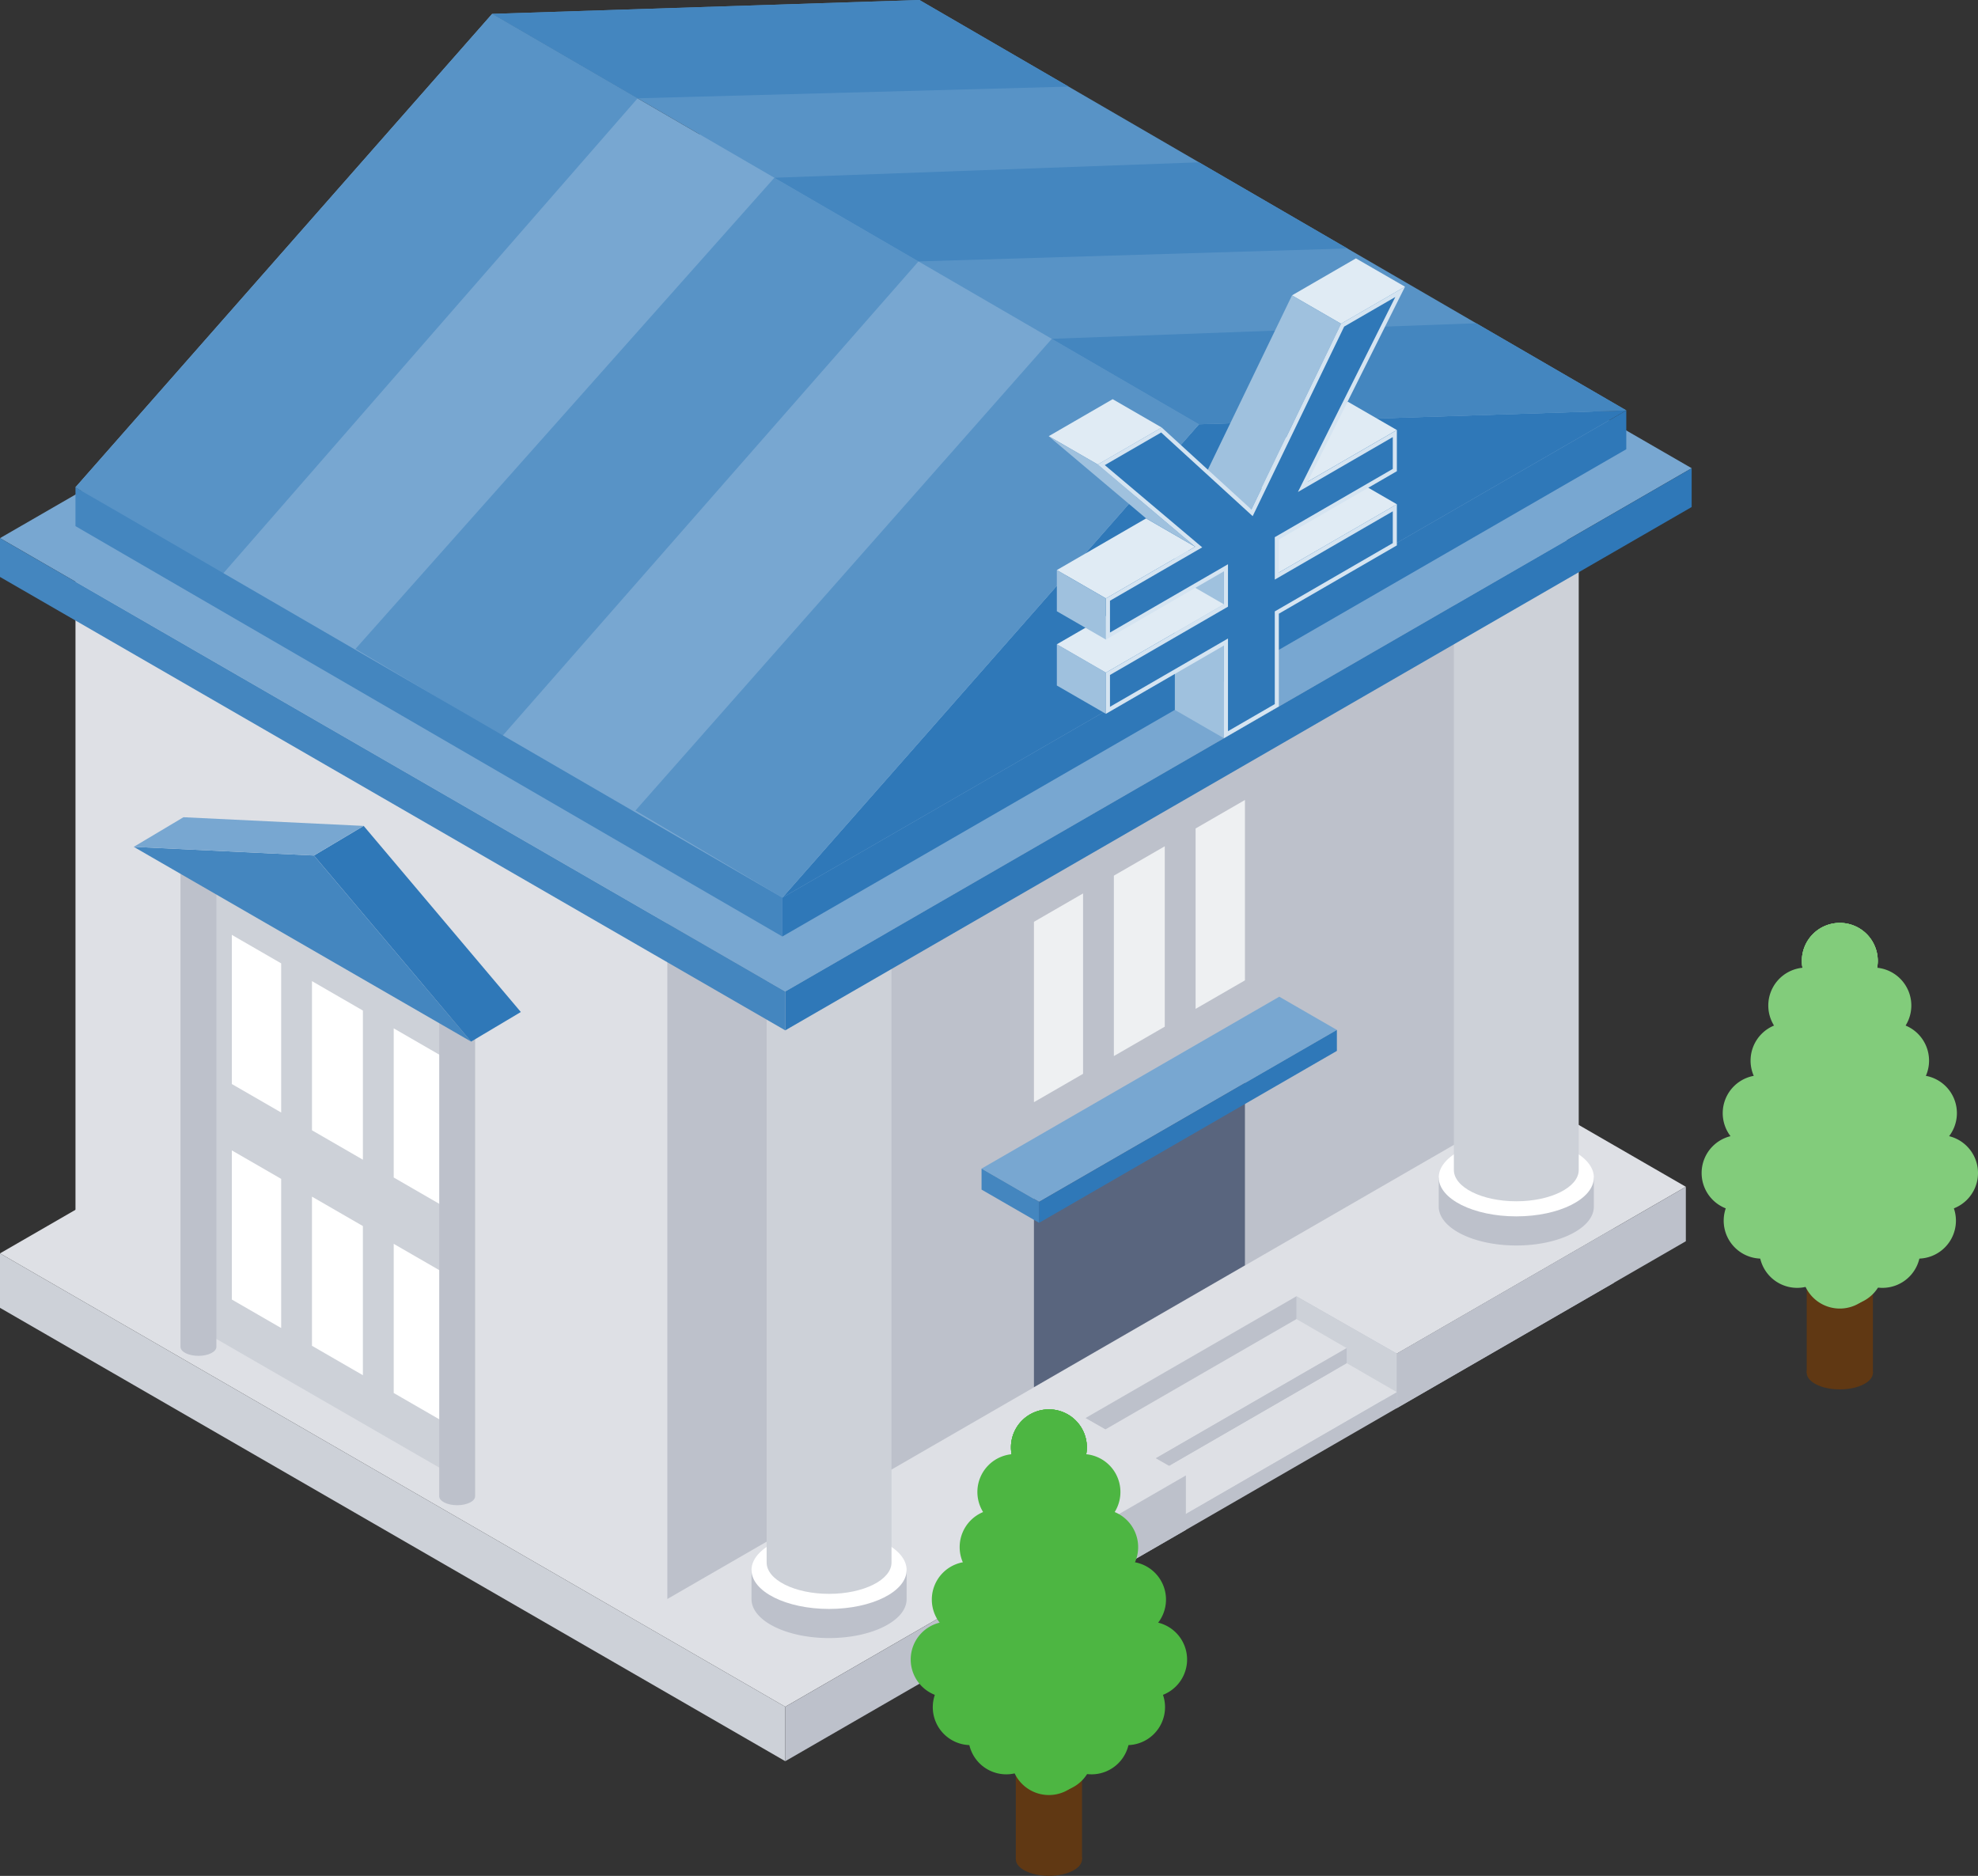 <svg xmlns="http://www.w3.org/2000/svg" xmlns:xlink="http://www.w3.org/1999/xlink" width="184.618" height="175.08" viewBox="0 0 184.618 175.08">
  <rect x="0" y="0" width="184.618" height="175.08" fill="#333333" stroke="none"/>
  <defs>
    <clipPath id="clip-path">
      <rect id="長方形_1108" data-name="長方形 1108" width="184.618" height="175.08" fill="none"/>
    </clipPath>
  </defs>
  <g id="グループ_1837" data-name="グループ 1837">
    <g id="グループ_1836" data-name="グループ 1836" clip-path="url(#clip-path)">
      <path id="パス_1534" data-name="パス 1534" d="M330.1,244.687c0,.856-1.383,1.55-3.09,1.55s-3.09-.694-3.09-1.55,1.383-1.55,3.09-1.55,3.09.694,3.09,1.55" transform="translate(-155.287 -116.561)" fill="#603813"/>
      <rect id="長方形_1107" data-name="長方形 1107" width="6.179" height="37.934" transform="translate(168.63 90.192)" fill="#603813"/>
      <path id="パス_1535" data-name="パス 1535" d="M311.879,206.458a3.541,3.541,0,1,0,3.541-3.541,3.541,3.541,0,0,0-3.541,3.541" transform="translate(-149.516 -97.279)" fill="#82cc7b"/>
      <path id="パス_1536" data-name="パス 1536" d="M305.077,207.039a3.541,3.541,0,1,0,3.541-3.541,3.541,3.541,0,0,0-3.541,3.541" transform="translate(-146.255 -97.558)" fill="#82cc7b"/>
      <path id="パス_1537" data-name="パス 1537" d="M319.168,196.669c0,5.615,2.628,10.167,5.87,10.167s5.87-4.552,5.87-10.167-2.628-10.167-5.87-10.167-5.87,4.552-5.87,10.167" transform="translate(-153.01 -89.41)" fill="#82cc7b"/>
      <path id="パス_1538" data-name="パス 1538" d="M315.406,220.824a3.541,3.541,0,1,0,3.541-3.541,3.541,3.541,0,0,0-3.541,3.541" transform="translate(-151.207 -104.166)" fill="#82cc7b"/>
      <path id="パス_1539" data-name="パス 1539" d="M324.141,223.956a3.541,3.541,0,1,0,3.541-3.541,3.541,3.541,0,0,0-3.541,3.541" transform="translate(-155.394 -105.668)" fill="#82cc7b"/>
      <path id="パス_1540" data-name="パス 1540" d="M309.034,215.582a3.541,3.541,0,1,0,3.541-3.541,3.541,3.541,0,0,0-3.541,3.541" transform="translate(-148.152 -101.653)" fill="#82cc7b"/>
      <path id="パス_1541" data-name="パス 1541" d="M323.05,169a3.541,3.541,0,1,0,3.541-3.541A3.541,3.541,0,0,0,323.05,169" transform="translate(-154.871 -79.321)" fill="#82cc7b"/>
      <path id="パス_1542" data-name="パス 1542" d="M317.031,177.007a3.541,3.541,0,1,0,3.541-3.541,3.541,3.541,0,0,0-3.541,3.541" transform="translate(-151.986 -83.16)" fill="#82cc7b"/>
      <path id="パス_1543" data-name="パス 1543" d="M322.542,181.375a3.541,3.541,0,1,0,3.541-3.541,3.541,3.541,0,0,0-3.541,3.541" transform="translate(-154.628 -85.254)" fill="#82cc7b"/>
      <path id="パス_1544" data-name="パス 1544" d="M313.853,186.889a3.541,3.541,0,1,0,3.541-3.541,3.541,3.541,0,0,0-3.541,3.541" transform="translate(-150.462 -87.898)" fill="#82cc7b"/>
      <path id="パス_1545" data-name="パス 1545" d="M315.082,196.3a3.541,3.541,0,1,0,3.541-3.541,3.541,3.541,0,0,0-3.541,3.541" transform="translate(-151.051 -92.407)" fill="#82cc7b"/>
      <path id="パス_1546" data-name="パス 1546" d="M308.86,196.3a3.541,3.541,0,1,0,3.541-3.541,3.541,3.541,0,0,0-3.541,3.541" transform="translate(-148.068 -92.407)" fill="#82cc7b"/>
      <path id="パス_1547" data-name="パス 1547" d="M330.133,169a3.541,3.541,0,1,1-3.541-3.541A3.541,3.541,0,0,1,330.133,169" transform="translate(-154.871 -79.321)" fill="#82cc7b"/>
      <path id="パス_1548" data-name="パス 1548" d="M341.3,206.458a3.542,3.542,0,1,1-3.542-3.541,3.541,3.541,0,0,1,3.542,3.541" transform="translate(-160.226 -97.279)" fill="#82cc7b"/>
      <path id="パス_1549" data-name="パス 1549" d="M348.106,207.039a3.541,3.541,0,1,1-3.541-3.541,3.541,3.541,0,0,1,3.541,3.541" transform="translate(-163.488 -97.558)" fill="#82cc7b"/>
      <path id="パス_1550" data-name="パス 1550" d="M337.776,220.824a3.541,3.541,0,1,1-3.541-3.541,3.541,3.541,0,0,1,3.541,3.541" transform="translate(-158.535 -104.166)" fill="#82cc7b"/>
      <path id="パス_1551" data-name="パス 1551" d="M330.133,224.536a3.541,3.541,0,1,1-3.541-3.541,3.541,3.541,0,0,1,3.541,3.541" transform="translate(-154.871 -105.946)" fill="#82cc7b"/>
      <path id="パス_1552" data-name="パス 1552" d="M344.149,215.582a3.541,3.541,0,1,1-3.541-3.541,3.541,3.541,0,0,1,3.541,3.541" transform="translate(-161.591 -101.653)" fill="#82cc7b"/>
      <path id="パス_1553" data-name="パス 1553" d="M330.133,169a3.541,3.541,0,1,1-3.541-3.541A3.541,3.541,0,0,1,330.133,169" transform="translate(-154.871 -79.321)" fill="#82cc7b"/>
      <path id="パス_1554" data-name="パス 1554" d="M336.152,177.007a3.541,3.541,0,1,1-3.541-3.541,3.541,3.541,0,0,1,3.541,3.541" transform="translate(-157.757 -83.16)" fill="#82cc7b"/>
      <path id="パス_1555" data-name="パス 1555" d="M330.641,181.375a3.541,3.541,0,1,1-3.541-3.541,3.541,3.541,0,0,1,3.541,3.541" transform="translate(-155.115 -85.254)" fill="#82cc7b"/>
      <path id="パス_1556" data-name="パス 1556" d="M339.33,186.889a3.541,3.541,0,1,1-3.541-3.541,3.541,3.541,0,0,1,3.541,3.541" transform="translate(-159.28 -87.898)" fill="#82cc7b"/>
      <path id="パス_1557" data-name="パス 1557" d="M338.1,196.3a3.541,3.541,0,1,1-3.541-3.541A3.541,3.541,0,0,1,338.1,196.3" transform="translate(-158.691 -92.407)" fill="#82cc7b"/>
      <path id="パス_1558" data-name="パス 1558" d="M344.323,196.3a3.541,3.541,0,1,1-3.541-3.541,3.541,3.541,0,0,1,3.541,3.541" transform="translate(-161.674 -92.407)" fill="#82cc7b"/>
      <path id="パス_1559" data-name="パス 1559" d="M323.05,169a3.541,3.541,0,1,0,3.541-3.541A3.541,3.541,0,0,0,323.05,169" transform="translate(-154.871 -79.321)" fill="#82cc7b"/>
      <path id="パス_1560" data-name="パス 1560" d="M73.292,222.331,0,180.016l84.057-48.53L157.349,173.8Z" transform="translate(0 -63.035)" fill="#dee0e5"/>
      <path id="パス_1561" data-name="パス 1561" d="M73.292,272.1,0,229.788v-5.082l73.292,42.315Z" transform="translate(0 -107.725)" fill="#cdd1d8"/>
      <path id="パス_1562" data-name="パス 1562" d="M140.785,266.379l84.057-48.53v-5.082L140.785,261.3Z" transform="translate(-67.493 -102.001)" fill="#bdc1cb"/>
      <path id="パス_1563" data-name="パス 1563" d="M68.775,198.555,29.418,175.833l-15.886-9.172V102.872l55.243,31.894Z" transform="translate(-6.487 -49.317)" fill="#dee0e5"/>
      <path id="パス_1564" data-name="パス 1564" d="M37.485,154.477l23.044,13.3v44.154l-23.044-13.3Z" transform="translate(-17.97 -74.057)" fill="#cdd1d8"/>
      <path id="パス_1565" data-name="パス 1565" d="M214.285,232.4l-19.693,11.37,9.38,5.353,19.693-11.37Z" transform="translate(-93.288 -111.413)" fill="#bdc1cb"/>
      <path id="パス_1566" data-name="パス 1566" d="M241.8,237.751v5.082l-9.38-5.353V232.4Z" transform="translate(-111.423 -111.413)" fill="#cdd1d8"/>
      <path id="パス_1567" data-name="パス 1567" d="M68.775,92.886,13.532,60.992,92.3,15.513l55.243,31.894Z" transform="translate(-6.487 -7.437)" fill="#dee0e5"/>
      <path id="パス_1568" data-name="パス 1568" d="M119.646,186.046l78.772-45.479V76.778l-78.772,45.479Z" transform="translate(-57.359 -36.808)" fill="#bdc1cb"/>
      <path id="パス_1569" data-name="パス 1569" d="M205.065,183.939l-19.693,11.37v22.34l19.693-11.37Z" transform="translate(-88.868 -88.181)" fill="#59657e"/>
    </g>
  </g>
  <g id="グループ_1841" data-name="グループ 1841">
    <g id="グループ_1840" data-name="グループ 1840" clip-path="url(#clip-path)">
      <path id="パス_1571" data-name="パス 1571" d="M199.557,261.1l-4.686-2.706,24.242-14,4.686,2.706Z" transform="translate(-93.422 -117.168)" fill="#dee0e5"/>
      <path id="パス_1572" data-name="パス 1572" d="M199.557,275.405l-4.686-2.706v-1.412l4.686,2.706Z" transform="translate(-93.422 -130.056)" fill="#cdd1d8"/>
      <path id="パス_1573" data-name="パス 1573" d="M203.872,265.008l24.242-14V249.6l-24.242,14Z" transform="translate(-97.737 -119.659)" fill="#bdc1cb"/>
      <path id="パス_1574" data-name="パス 1574" d="M190.556,253.195l-4.686-2.706,24.242-14L214.8,239.2Z" transform="translate(-89.107 -113.376)" fill="#dee0e5"/>
      <path id="パス_1575" data-name="パス 1575" d="M190.556,267.5l-4.686-2.706v-1.412l4.686,2.706Z" transform="translate(-89.107 -126.264)" fill="#cdd1d8"/>
      <path id="パス_1576" data-name="パス 1576" d="M194.871,257.1l24.242-14v-1.412l-24.242,14Z" transform="translate(-93.422 -115.867)" fill="#bdc1cb"/>
      <path id="パス_1577" data-name="パス 1577" d="M181.35,197.834l-5.372-3.1,27.79-16.045,5.372,3.1Z" transform="translate(-84.364 -85.664)" fill="#78a7d1"/>
      <path id="パス_1578" data-name="パス 1578" d="M181.35,214.567l-5.372-3.1v-1.957l5.372,3.1Z" transform="translate(-84.364 -100.439)" fill="#4486bf"/>
      <path id="パス_1579" data-name="パス 1579" d="M186.3,202.648l27.79-16.045v-1.957L186.3,200.69Z" transform="translate(-89.311 -88.52)" fill="#2f78b8"/>
      <path id="パス_1580" data-name="パス 1580" d="M199.7,154.461V171.3l4.752-2.744V151.718Z" transform="translate(-95.737 -72.734)" fill="#eef0f2"/>
      <path id="パス_1581" data-name="パス 1581" d="M185.372,162.824v16.837l4.584-2.647V160.177Z" transform="translate(-88.868 -76.79)" fill="#eef0f2"/>
      <path id="パス_1582" data-name="パス 1582" d="M218.959,143.421l-4.605,2.659v16.837l4.605-2.659Z" transform="translate(-102.762 -68.757)" fill="#eef0f2"/>
      <path id="パス_1583" data-name="パス 1583" d="M166.2,270.961l-9.322-5.326,19.635-11.4,9.38,5.353Z" transform="translate(-75.207 -121.882)" fill="#dee0e5"/>
      <path id="パス_1584" data-name="パス 1584" d="M250.437,231.915V237l20.249-11.691v-5.082Z" transform="translate(-120.06 -105.576)" fill="#bdc1cb"/>
      <path id="パス_1585" data-name="パス 1585" d="M41.564,167.605v13.921l4.605,2.659V170.264Z" transform="translate(-19.926 -80.351)" fill="#fff"/>
      <path id="パス_1586" data-name="パス 1586" d="M75.17,200.929V187.008l-4.584-2.647v13.921Z" transform="translate(-33.839 -88.383)" fill="#fff"/>
      <path id="パス_1587" data-name="パス 1587" d="M60.686,192.566V178.645L55.934,175.9v13.921Z" transform="translate(-26.815 -84.328)" fill="#fff"/>
      <path id="パス_1588" data-name="パス 1588" d="M55.933,214.536v13.921l4.752,2.744V217.28Z" transform="translate(-26.815 -102.85)" fill="#fff"/>
      <path id="パス_1589" data-name="パス 1589" d="M75.17,239.563V225.642l-4.584-2.647v13.921Z" transform="translate(-33.839 -106.905)" fill="#fff"/>
      <path id="パス_1590" data-name="パス 1590" d="M41.564,206.24v13.921l4.605,2.659V208.9Z" transform="translate(-19.926 -98.872)" fill="#fff"/>
      <path id="パス_1591" data-name="パス 1591" d="M32.359,155.519v44.742c0,.464.75.84,1.675.84s1.675-.376,1.675-.84V155.519Z" transform="translate(-15.513 -74.556)" fill="#bdc1cb"/>
      <path id="パス_1592" data-name="パス 1592" d="M78.749,182.3v44.742c0,.464.75.84,1.675.84s1.675-.376,1.675-.84V182.3Z" transform="translate(-37.753 -87.396)" fill="#bdc1cb"/>
      <path id="パス_1593" data-name="パス 1593" d="M55.473,170,40.8,152.631l-16.816-.809Z" transform="translate(-11.5 -72.784)" fill="#4486bf"/>
      <path id="パス_1594" data-name="パス 1594" d="M70.958,168.2l4.639-2.763L60.929,148.068l-4.639,2.763Z" transform="translate(-26.985 -70.984)" fill="#2f78b8"/>
      <path id="パス_1595" data-name="パス 1595" d="M40.8,150.086l4.639-2.763-16.816-.81-4.639,2.764Z" transform="translate(-11.5 -70.239)" fill="#78a7d1"/>
      <path id="パス_1596" data-name="パス 1596" d="M146.762,280.635a13.018,13.018,0,0,0-9.574,0h-2.452v2.719c0,2,3.241,3.631,7.239,3.631s7.238-1.626,7.238-3.631v-2.719Z" transform="translate(-64.593 -134.1)" fill="#bdc1cb"/>
      <path id="パス_1597" data-name="パス 1597" d="M149.214,278.132c0,2.005-3.241,3.631-7.239,3.631s-7.239-1.625-7.239-3.631,3.241-3.631,7.239-3.631,7.239,1.625,7.239,3.631" transform="translate(-64.593 -131.597)" fill="#fff"/>
      <path id="パス_1598" data-name="パス 1598" d="M137.448,167.243v58.769c0,1.614,2.609,2.923,5.827,2.923s5.827-1.309,5.827-2.923V167.243Z" transform="translate(-65.893 -80.177)" fill="#cdd1d8"/>
      <path id="パス_1599" data-name="パス 1599" d="M269.973,210.255a13.019,13.019,0,0,0-9.574,0h-2.452v2.719c0,2,3.241,3.631,7.239,3.631s7.238-1.626,7.238-3.631v-2.719Z" transform="translate(-123.661 -100.36)" fill="#bdc1cb"/>
      <path id="パス_1600" data-name="パス 1600" d="M272.424,207.752c0,2.005-3.241,3.631-7.239,3.631s-7.239-1.625-7.239-3.631,3.241-3.631,7.239-3.631,7.239,1.625,7.239,3.631" transform="translate(-123.66 -97.856)" fill="#fff"/>
      <path id="パス_1601" data-name="パス 1601" d="M260.658,96.863v58.769c0,1.614,2.609,2.923,5.827,2.923s5.827-1.309,5.827-2.923V96.863Z" transform="translate(-124.96 -46.437)" fill="#cdd1d8"/>
      <path id="パス_1602" data-name="パス 1602" d="M73.292,93.817,0,51.5,84.6,2.659l73.292,42.315Z" transform="translate(0 -1.275)" fill="#78a7d1"/>
      <path id="パス_1603" data-name="パス 1603" d="M73.292,142.418,0,100.1V96.479l73.292,42.315Z" transform="translate(0 -46.253)" fill="#4486bf"/>
      <path id="パス_1604" data-name="パス 1604" d="M140.785,136.407l84.6-48.842V83.941l-84.6,48.842Z" transform="translate(-67.493 -40.242)" fill="#2f78b8"/>
      <path id="パス_1605" data-name="パス 1605" d="M140.259,119.053,179.15,74.869l39.881-1.294Z" transform="translate(-67.241 -35.272)" fill="#2f78b8"/>
      <path id="パス_1606" data-name="パス 1606" d="M79.506,84.973,13.532,46.67,52.423,2.486l65.974,38.3Z" transform="translate(-6.487 -1.192)" fill="#78a7d1"/>
      <path id="パス_1607" data-name="パス 1607" d="M154.21,39.6l-13.736-7.975L128.031,24.4l-13.45-7.808L101.808,9.174,88.237,1.294,128.117,0,142.04,8.083l12.169,7.066,13.848,8.04,12.026,6.982L194.091,38.3Z" transform="translate(-42.301 0)" fill="#5893c6"/>
      <path id="パス_1608" data-name="パス 1608" d="M27.243,54.8l-13.71-8.129L52.423,2.486,66,10.366Z" transform="translate(-6.487 -1.192)" fill="#5893c6"/>
      <path id="パス_1609" data-name="パス 1609" d="M101.809,9.174,88.237,1.294,128.118,0,142.04,8.083Z" transform="translate(-42.301 0)" fill="#4486bf"/>
      <path id="パス_1610" data-name="パス 1610" d="M77.438,83.971l-13.71-8.129,39.1-43.977,13.45,7.809Z" transform="translate(-30.551 -15.276)" fill="#5893c6"/>
      <path id="パス_1611" data-name="パス 1611" d="M152.29,38.348l-13.45-7.808L178.47,29.1l13.848,8.04Z" transform="translate(-66.56 -13.95)" fill="#4486bf"/>
      <path id="パス_1612" data-name="パス 1612" d="M127.634,112.9l-13.71-8.129,38.865-44.031,13.736,7.975Z" transform="translate(-54.615 -29.12)" fill="#5893c6"/>
      <path id="パス_1613" data-name="パス 1613" d="M202.314,67.38l-13.736-7.975,39.611-1.451,14.007,8.132Z" transform="translate(-90.405 -27.783)" fill="#4486bf"/>
      <path id="パス_1614" data-name="パス 1614" d="M173.713,276.212v5.082L193.962,269.6v-5.082Z" transform="translate(-83.278 -126.812)" fill="#bdc1cb"/>
      <path id="パス_1615" data-name="パス 1615" d="M79.506,129.285l-65.974-38.3V87.359l65.974,38.3Z" transform="translate(-6.487 -41.88)" fill="#4486bf"/>
      <path id="パス_1616" data-name="パス 1616" d="M219.031,77.2l-78.772,45.479v-3.623l78.772-45.479Z" transform="translate(-67.241 -35.272)" fill="#2f78b8"/>
      <path id="パス_1617" data-name="パス 1617" d="M194.057,118.153V122l-4.58-2.644v-3.845Z" transform="translate(-90.836 -55.376)" fill="#9fc1de"/>
      <path id="パス_1618" data-name="パス 1618" d="M242.184,48.964l-5.968,3.454-4.58-2.645,5.968-3.453Z" transform="translate(-111.048 -22.206)" fill="#e0ebf4"/>
      <path id="パス_1619" data-name="パス 1619" d="M236.076,87.968l-11.014,6.374-4.58-2.644L231.5,85.324Z" transform="translate(-105.7 -40.905)" fill="#e0ebf4"/>
      <path id="パス_1620" data-name="パス 1620" d="M236.076,74.659l-11.014,6.374-4.58-2.644L231.5,72.015Z" transform="translate(-105.7 -34.524)" fill="#e0ebf4"/>
      <path id="パス_1621" data-name="パス 1621" d="M198.564,74.207,192.6,77.66l-4.58-2.644,5.968-3.453Z" transform="translate(-90.136 -34.307)" fill="#e0ebf4"/>
      <path id="パス_1622" data-name="パス 1622" d="M215.214,99.987v15.579l-4.58-2.644V97.343Z" transform="translate(-100.979 -46.666)" fill="#9fc1de"/>
      <path id="パス_1623" data-name="パス 1623" d="M228.508,55.6l-8.371,17.34-4.58-2.644,8.371-17.34Z" transform="translate(-103.339 -25.386)" fill="#9fc1de"/>
      <path id="パス_1624" data-name="パス 1624" d="M202.388,95.584l-8.331,4.821-4.58-2.644,8.331-4.821Z" transform="translate(-90.836 -44.556)" fill="#e0ebf4"/>
      <path id="パス_1625" data-name="パス 1625" d="M192.6,80.84l9.091,7.676-4.58-2.644L188.016,78.2Z" transform="translate(-90.136 -37.487)" fill="#9fc1de"/>
      <path id="パス_1626" data-name="パス 1626" d="M205.071,105.91l-11.014,6.374-4.58-2.644,11.014-6.374Z" transform="translate(-90.836 -49.506)" fill="#e0ebf4"/>
      <path id="パス_1627" data-name="パス 1627" d="M202.781,64.54l8.371,7.652,8.371-17.34L225.49,51.4,216.4,69.6l8.331-4.821V68.62l-11.014,6.374v3.083L224.729,71.7v3.845l-11.014,6.374v8.651l-5.126,2.967V84.89l-11.014,6.374V87.418l11.014-6.374V77.961l-11.014,6.374V80.49l8.33-4.821-9.091-7.676Z" transform="translate(-94.353 -24.641)" fill="#d5e4f1"/>
      <path id="パス_1628" data-name="パス 1628" d="M209.572,85.118l-11.014,6.374V88.522l11.014-6.374v-3.96l-11.014,6.373V81.594l8.608-4.982-9.092-7.676,5.261-3.044,8.541,7.808,8.541-17.694,4.773-2.761-9.092,18.2,8.856-5.125v2.969L213.94,75.662v3.96l11.014-6.374v2.968L213.94,82.59v8.651l-4.368,2.527Z" transform="translate(-94.957 -25.526)" fill="#2f78b8"/>
      <path id="パス_1629" data-name="パス 1629" d="M194.057,104.844v3.845l-4.58-2.644V102.2Z" transform="translate(-90.836 -48.995)" fill="#9fc1de"/>
      <path id="パス_1630" data-name="パス 1630" d="M188.3,331.9c0,.856-1.383,1.55-3.09,1.55s-3.09-.694-3.09-1.55,1.383-1.55,3.09-1.55,3.09.694,3.09,1.55" transform="translate(-87.308 -158.373)" fill="#603813"/>
      <rect id="長方形_1110" data-name="長方形 1110" width="6.179" height="37.934" transform="translate(94.811 135.597)" fill="#603813"/>
      <path id="パス_1631" data-name="パス 1631" d="M170.081,293.674a3.541,3.541,0,1,0,3.541-3.541,3.541,3.541,0,0,0-3.541,3.541" transform="translate(-81.537 -139.091)" fill="#4db642"/>
      <path id="パス_1632" data-name="パス 1632" d="M163.278,294.255a3.541,3.541,0,1,0,3.541-3.541,3.541,3.541,0,0,0-3.541,3.541" transform="translate(-78.276 -139.369)" fill="#4db642"/>
      <path id="パス_1633" data-name="パス 1633" d="M177.37,283.885c0,5.615,2.628,10.167,5.87,10.167s5.87-4.552,5.87-10.167-2.628-10.167-5.87-10.167-5.87,4.552-5.87,10.167" transform="translate(-85.032 -131.221)" fill="#4db642"/>
      <path id="パス_1634" data-name="パス 1634" d="M173.608,308.04a3.541,3.541,0,1,0,3.541-3.541,3.541,3.541,0,0,0-3.541,3.541" transform="translate(-83.228 -145.978)" fill="#4db642"/>
      <path id="パス_1635" data-name="パス 1635" d="M182.343,311.172a3.541,3.541,0,1,0,3.541-3.541,3.541,3.541,0,0,0-3.541,3.541" transform="translate(-87.416 -147.48)" fill="#4db642"/>
      <path id="パス_1636" data-name="パス 1636" d="M167.235,302.8a3.541,3.541,0,1,0,3.541-3.541,3.541,3.541,0,0,0-3.541,3.541" transform="translate(-80.173 -143.465)" fill="#4db642"/>
      <path id="パス_1637" data-name="パス 1637" d="M181.251,256.214a3.541,3.541,0,1,0,3.541-3.541,3.541,3.541,0,0,0-3.541,3.541" transform="translate(-86.892 -121.132)" fill="#4db642"/>
      <path id="パス_1638" data-name="パス 1638" d="M175.232,264.223a3.541,3.541,0,1,0,3.541-3.541,3.541,3.541,0,0,0-3.541,3.541" transform="translate(-84.007 -124.972)" fill="#4db642"/>
      <path id="パス_1639" data-name="パス 1639" d="M180.743,268.591a3.541,3.541,0,1,0,3.541-3.541,3.541,3.541,0,0,0-3.541,3.541" transform="translate(-86.649 -127.066)" fill="#4db642"/>
      <path id="パス_1640" data-name="パス 1640" d="M172.054,274.105a3.541,3.541,0,1,0,3.541-3.541,3.541,3.541,0,0,0-3.541,3.541" transform="translate(-82.483 -129.709)" fill="#4db642"/>
      <path id="パス_1641" data-name="パス 1641" d="M173.283,283.511a3.541,3.541,0,1,0,3.541-3.541,3.541,3.541,0,0,0-3.541,3.541" transform="translate(-83.072 -134.219)" fill="#4db642"/>
      <path id="パス_1642" data-name="パス 1642" d="M167.062,283.511a3.541,3.541,0,1,0,3.541-3.541,3.541,3.541,0,0,0-3.541,3.541" transform="translate(-80.09 -134.219)" fill="#4db642"/>
      <path id="パス_1643" data-name="パス 1643" d="M188.334,256.214a3.541,3.541,0,1,1-3.541-3.541,3.541,3.541,0,0,1,3.541,3.541" transform="translate(-86.892 -121.132)" fill="#4db642"/>
      <path id="パス_1644" data-name="パス 1644" d="M199.5,293.674a3.541,3.541,0,1,1-3.541-3.541,3.541,3.541,0,0,1,3.541,3.541" transform="translate(-92.248 -139.091)" fill="#4db642"/>
      <path id="パス_1645" data-name="パス 1645" d="M206.307,294.255a3.541,3.541,0,1,1-3.541-3.541,3.541,3.541,0,0,1,3.541,3.541" transform="translate(-95.509 -139.369)" fill="#4db642"/>
      <path id="パス_1646" data-name="パス 1646" d="M195.978,308.04a3.541,3.541,0,1,1-3.541-3.541,3.541,3.541,0,0,1,3.541,3.541" transform="translate(-90.557 -145.978)" fill="#4db642"/>
      <path id="パス_1647" data-name="パス 1647" d="M188.334,311.752a3.541,3.541,0,1,1-3.541-3.541,3.541,3.541,0,0,1,3.541,3.541" transform="translate(-86.892 -147.758)" fill="#4db642"/>
      <path id="パス_1648" data-name="パス 1648" d="M202.351,302.8a3.541,3.541,0,1,1-3.541-3.541,3.541,3.541,0,0,1,3.541,3.541" transform="translate(-93.612 -143.465)" fill="#4db642"/>
      <path id="パス_1649" data-name="パス 1649" d="M188.334,256.214a3.541,3.541,0,1,1-3.541-3.541,3.541,3.541,0,0,1,3.541,3.541" transform="translate(-86.892 -121.132)" fill="#4db642"/>
      <path id="パス_1650" data-name="パス 1650" d="M194.353,264.223a3.541,3.541,0,1,1-3.541-3.541,3.541,3.541,0,0,1,3.541,3.541" transform="translate(-89.778 -124.972)" fill="#4db642"/>
      <path id="パス_1651" data-name="パス 1651" d="M188.842,268.591a3.541,3.541,0,1,1-3.541-3.541,3.541,3.541,0,0,1,3.541,3.541" transform="translate(-87.136 -127.066)" fill="#4db642"/>
      <path id="パス_1652" data-name="パス 1652" d="M197.532,274.105a3.541,3.541,0,1,1-3.541-3.541,3.541,3.541,0,0,1,3.541,3.541" transform="translate(-91.302 -129.709)" fill="#4db642"/>
      <path id="パス_1653" data-name="パス 1653" d="M196.3,283.511a3.541,3.541,0,1,1-3.541-3.541,3.541,3.541,0,0,1,3.541,3.541" transform="translate(-90.712 -134.219)" fill="#4db642"/>
      <path id="パス_1654" data-name="パス 1654" d="M202.524,283.511a3.541,3.541,0,1,1-3.541-3.541,3.541,3.541,0,0,1,3.541,3.541" transform="translate(-93.695 -134.219)" fill="#4db642"/>
      <path id="パス_1655" data-name="パス 1655" d="M181.251,256.214a3.541,3.541,0,1,0,3.541-3.541,3.541,3.541,0,0,0-3.541,3.541" transform="translate(-86.892 -121.132)" fill="#4db642"/>
    </g>
  </g>
</svg>
